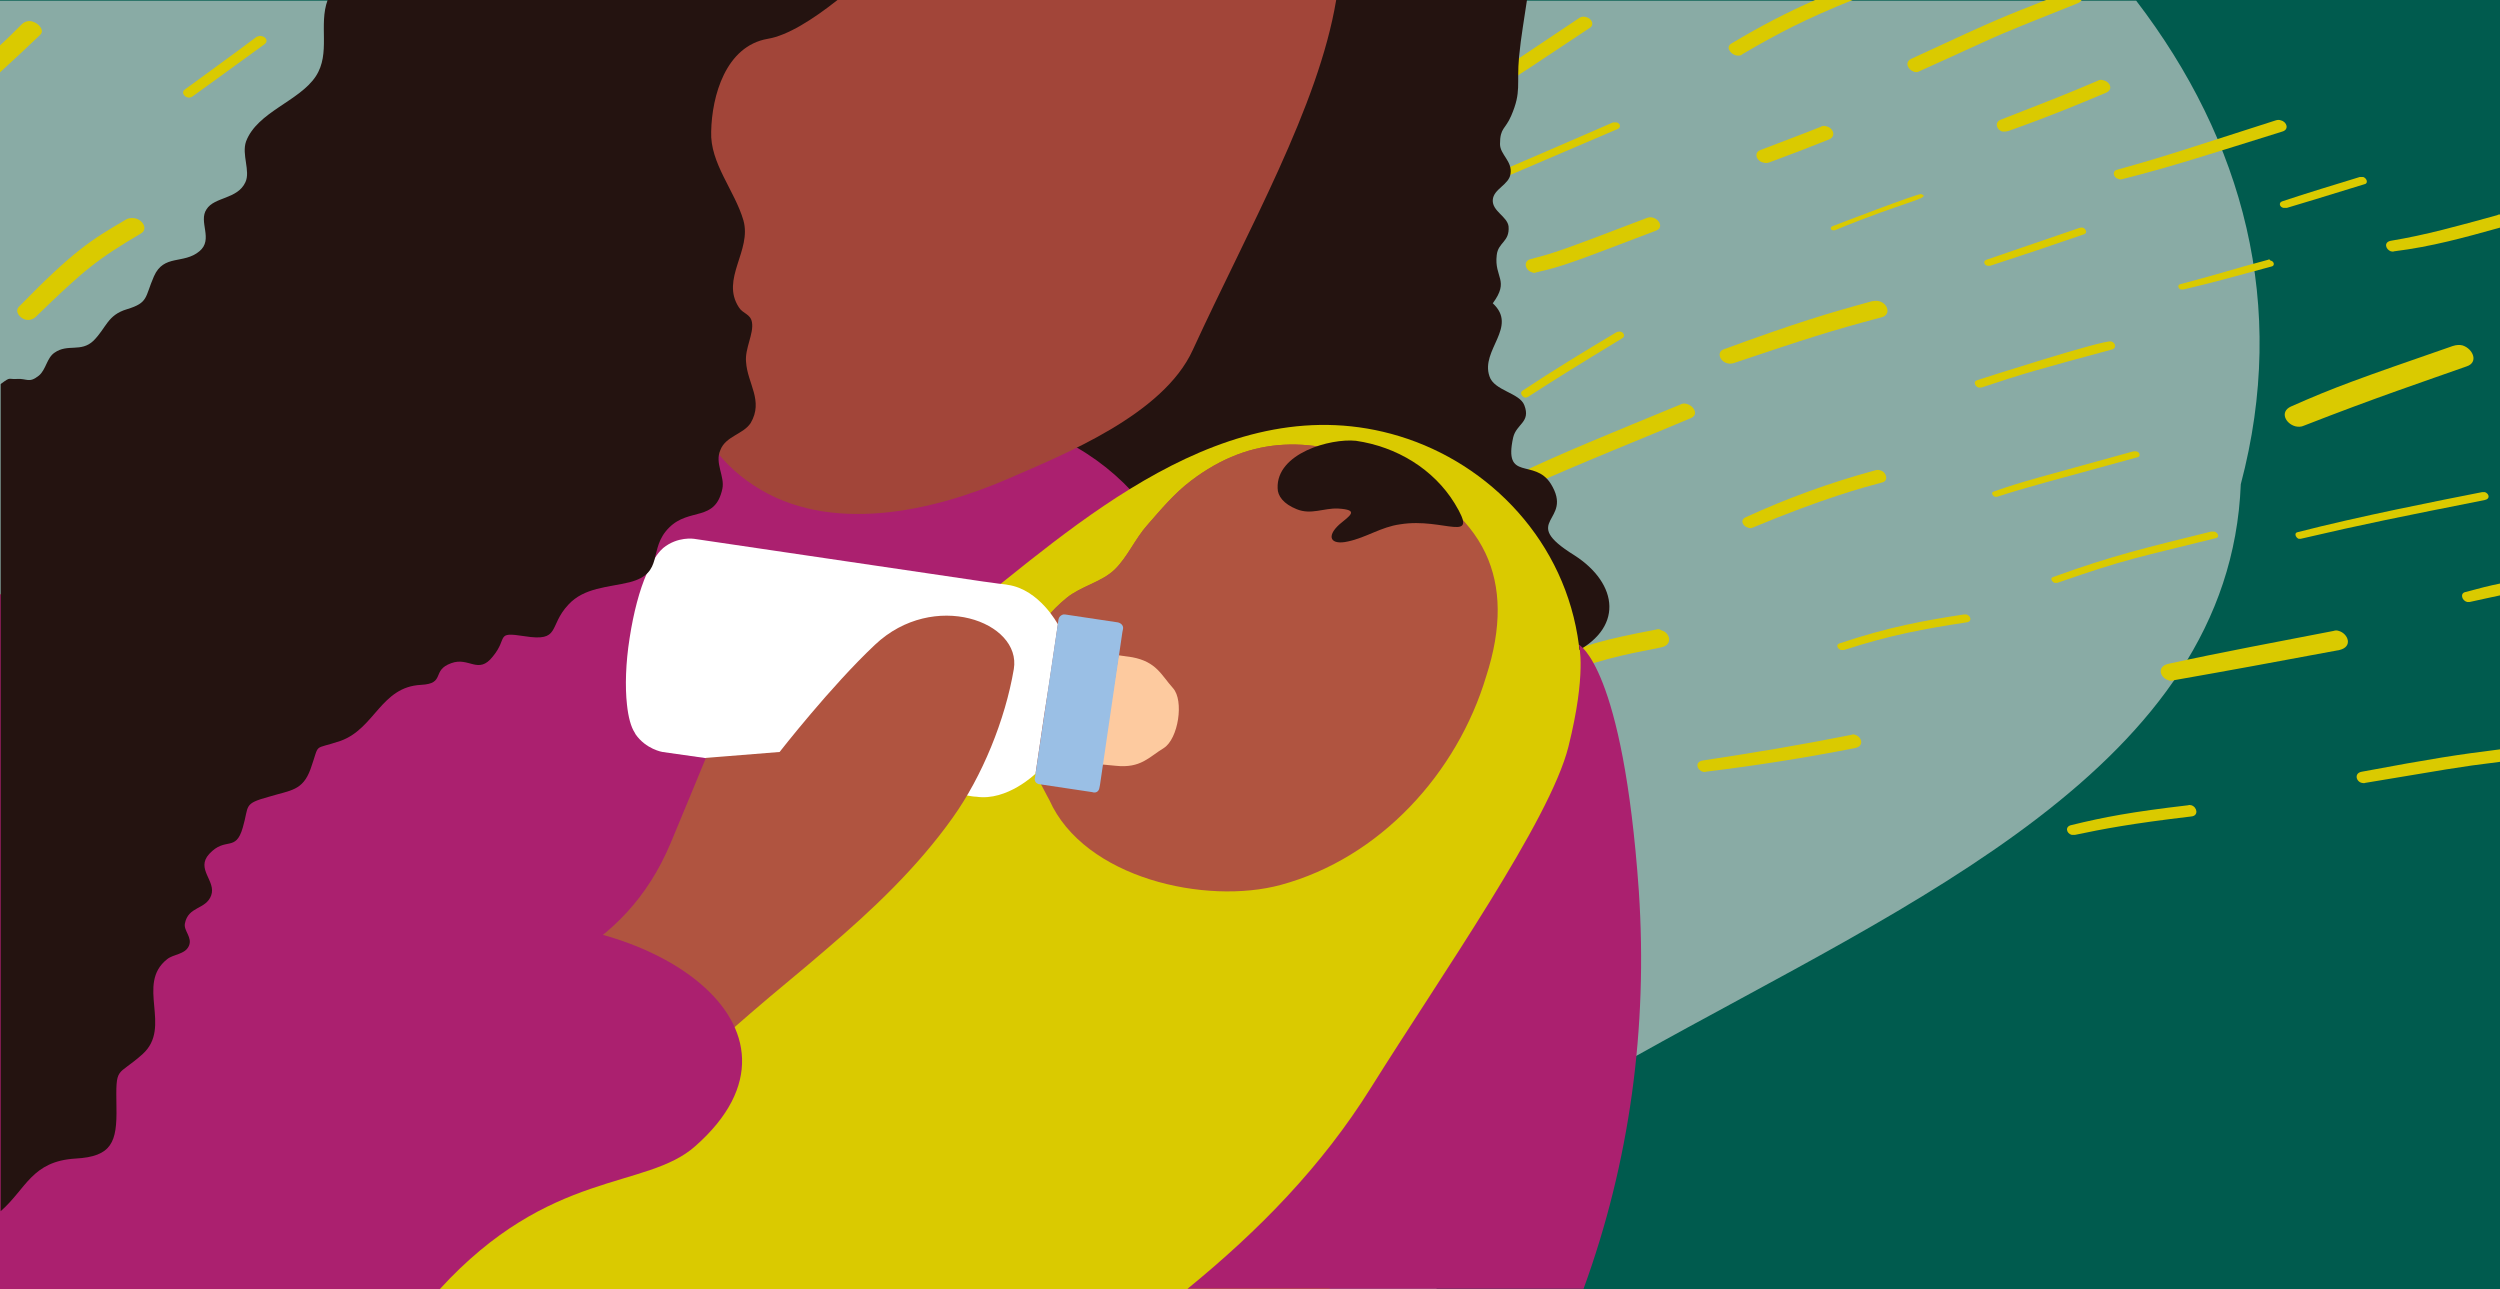 <?xml version="1.0" encoding="utf-8"?>
<!-- Generator: Adobe Illustrator 26.0.3, SVG Export Plug-In . SVG Version: 6.00 Build 0)  -->
<svg version="1.1" xmlns="http://www.w3.org/2000/svg" xmlns:xlink="http://www.w3.org/1999/xlink" x="0px" y="0px"
	 viewBox="0 0 380 196" style="enable-background:new 0 0 380 196;" xml:space="preserve">
<style type="text/css">
	.st0{display:none;}
	.st1{display:inline;}
	.st2{fill:#129548;}
	.st3{fill:#005B4E;}
	.st4{clip-path:url(#SVGID_00000101814270790058694000000004769154528294554775_);fill:#89ABA5;}
	.st5{clip-path:url(#SVGID_00000101814270790058694000000004769154528294554775_);}
	.st6{fill:#DACA00;}
	.st7{clip-path:url(#SVGID_00000101814270790058694000000004769154528294554775_);fill:#241310;}
	.st8{clip-path:url(#SVGID_00000101814270790058694000000004769154528294554775_);fill:#A24539;}
	.st9{clip-path:url(#SVGID_00000101814270790058694000000004769154528294554775_);fill:#AB206F;}
	.st10{clip-path:url(#SVGID_00000101814270790058694000000004769154528294554775_);fill:#DACA00;}
	.st11{clip-path:url(#SVGID_00000101814270790058694000000004769154528294554775_);fill:#B05440;}
	.st12{clip-path:url(#SVGID_00000101814270790058694000000004769154528294554775_);fill:#9FB888;}
	.st13{fill:#AB206F;}
	.st14{fill:#FFFFFF;}
	.st15{fill:#FDCA9F;}
	.st16{fill:#9ABFE5;}
	.st17{fill:#B05440;}
	.st18{fill:#241310;}
</style>
<g id="Layer_1" class="st0">
	<g class="st1">
		<path class="st2" d="M119.8,156.6c14.1-39.5,5.7-72.4,50.8-90.3c45.1-17.9,74.4-29.1,125.7-18.8c36.1,7.2,68.7,29.4,83.7,60.7V0H0
			v196h116.9C114.9,182,115.6,168.4,119.8,156.6z"/>
	</g>
</g>
<g id="Layer_2">
	<rect class="st3" width="380" height="196"/>
	<g>
		<defs>
			<rect id="SVGID_1_" width="380" height="196"/>
		</defs>
		<clipPath id="SVGID_00000176015921028538199310000002281541933810451130_">
			<use xlink:href="#SVGID_1_"  style="overflow:visible;"/>
		</clipPath>
		<path style="clip-path:url(#SVGID_00000176015921028538199310000002281541933810451130_);fill:#89ABA5;" d="M0,196h218.2
			c11.5-10.8,20.6-23.4,30.5-35.5c42-23.5,90.2-44,91.9-86.9c7.2-27.2,0.4-52.2-15.9-73.5H0V196z"/>
		<g style="clip-path:url(#SVGID_00000176015921028538199310000002281541933810451130_);">
			<path class="st6" d="M263.2,6.6c-0.9,0.5-0.3,1.5,0.6,1.8c0.4,0.1,0.8,0.1,1.1-0.2c5.3-3.1,9.5-5.3,16.7-8.2h-5.7
				C271.6,1.9,267.7,3.9,263.2,6.6z"/>
			<path class="st6" d="M223.2,29.1c0.1,0,0.3,0,0.4,0c3.9-1.6,9.4-4,22.3-9.5c0.6-0.3,0.3-0.9-0.2-1c-0.1,0-0.3,0-0.5,0
				c-1.1,0.5-18.9,8.2-22.3,9.6C222.5,28.5,222.7,29,223.2,29.1z"/>
			<path class="st6" d="M251.7,95.7c-7.8,1.5-11.1,2.3-18.1,5.4c-1.3,0.6-0.7,1.9,0.4,2.2c0.3,0.1,0.7,0.1,1,0
				c8.3-3.1,10.9-3.6,17.5-4.9c1.9-0.4,1.3-2.3,0-2.6C252.3,95.6,252,95.6,251.7,95.7z"/>
			<path class="st6" d="M256.4,61.4c-0.3-0.1-0.7-0.1-1,0.1c-10.9,4.5-17.9,7.3-25,10.7c-1.3,0.6-0.6,1.9,0.4,2.1
				c0.3,0.1,0.6,0.1,1-0.1c7.9-3.6,19-8,25.1-10.6C258.3,63.1,257.5,61.7,256.4,61.4z"/>
			<path class="st6" d="M285.8,71.5c-0.2-0.1-0.5-0.1-0.8,0c-7,1.9-13.5,4.3-19.6,7.1c-1,0.4-0.5,1.4,0.3,1.6c0.2,0.1,0.5,0.1,0.7,0
				c10.8-4.5,16.8-6.1,19.8-6.9C287.1,73,286.7,71.7,285.8,71.5z"/>
			<path class="st6" d="M298.9,93.4c-0.1,0-0.2,0-0.4,0c-5.9,0.9-11.5,1.9-18.9,4.4c-0.6,0.2-0.3,0.8,0.2,1c0.1,0,0.3,0,0.5,0
				c7.1-2.3,12.1-3.2,18.6-4.2C299.8,94.5,299.6,93.6,298.9,93.4z"/>
			<path class="st6" d="M258.8,117.3c0.2,0,0.3,0.1,0.5,0c8.1-1,15-2.1,22.7-3.6c1.4-0.3,1-1.7,0-2c-0.2-0.1-0.4-0.1-0.6,0
				c-8.1,1.6-14.1,2.6-22.6,3.9C257.6,115.8,257.9,117,258.8,117.3z"/>
			<path class="st6" d="M245.7,50.5c-4.7,2.8-9.8,5.9-14.3,8.9c-0.4,0.3-0.1,0.8,0.3,1c0.2,0.1,0.4,0,0.6-0.1
				c2.9-1.9,7.7-4.9,14.3-8.9c0.5-0.3,0.2-0.9-0.3-1C246.2,50.4,245.9,50.4,245.7,50.5z"/>
			<path class="st6" d="M213.9,60.4c-0.2-0.1-0.5-0.1-0.7,0c-9.9,3.1-15.6,4.9-23.7,8c-0.8,0.3-0.4,1.2,0.3,1.4
				c0.2,0.1,0.4,0.1,0.6,0C198,67,201,66,214.2,61.9C215.1,61.6,214.7,60.6,213.9,60.4z"/>
			<path class="st6" d="M174.3,7.8c-0.9,0.6-0.4,1.8,0.7,2c0.4,0.1,0.9,0.1,1.3-0.2c0,0,7.9-4.4,17.8-9.7h-6.3
				C180.1,4.1,179.7,4.5,174.3,7.8z"/>
			<path class="st6" d="M197.3,19.2c-0.1,0-0.2,0-0.4,0c-7.9,3.7-12.7,6.3-17.5,9.3c-0.3,0.2-0.1,0.6,0.2,0.7c0.1,0,0.3,0,0.4-0.1
				c5.7-3.3,11.4-6.3,17.3-9.1C198,19.8,197.7,19.3,197.3,19.2z"/>
			<path class="st6" d="M262.5,55.2c0.3,0.1,0.6,0.1,1,0c11-3.7,14.7-4.9,22.6-7c1.3-0.4,0.9-2-0.4-2.4c-0.3-0.1-0.7-0.1-1.2,0
				c-6.6,1.8-11.6,3.3-22.5,7.3C260.9,53.5,261.4,54.9,262.5,55.2z"/>
			<path class="st6" d="M251.3,33.1c-0.3-0.1-0.6-0.1-0.9,0c-14.1,5.4-14.4,5.4-17.8,6.3c-1.1,0.3-0.8,1.7,0.3,2
				c0.2,0.1,0.4,0.1,0.6,0c4.1-0.9,6-1.7,18.1-6.3C252.9,34.7,252.3,33.4,251.3,33.1z"/>
			<path class="st6" d="M227.3,13.6c3.5-2.1,5.5-3.5,14.4-9.4c0.7-0.5,0.2-1.4-0.6-1.6c-0.3-0.1-0.7-0.1-1,0.1
				c-9.3,6.2-10.7,7.2-14.4,9.5c-0.7,0.4-0.2,1.3,0.5,1.5C226.6,13.8,227,13.8,227.3,13.6z"/>
			<path class="st6" d="M189.9,97.8c0.4,0.1,0.8,0.1,1.3-0.1c9.5-3.9,11.3-4,19.1-7.6c1.9-0.9,0.8-2.7-0.6-3.1
				c-0.4-0.1-0.9-0.1-1.3,0.1c-8.2,3.8-10.8,4.1-18.9,7.8C187.7,95.8,188.5,97.5,189.9,97.8z"/>
			<path class="st6" d="M305.3,19.9c6.5-2.3,11-4.2,14.8-5.8c1.2-0.5,0.6-1.7-0.4-1.9c-0.3-0.1-0.6-0.1-0.9,0.1
				c-4.9,2.1-8.3,3.4-14.7,5.9c-1,0.4-0.6,1.6,0.3,1.8C304.7,20,305,20,305.3,19.9z"/>
			<path class="st6" d="M277.6,19.2c-0.3-0.1-0.6-0.1-0.9,0.1c-3,1.2-6,2.3-9.1,3.5c-1.1,0.4-0.6,1.7,0.4,1.9c0.3,0.1,0.6,0.1,0.9,0
				c3-1.1,6.1-2.3,9.1-3.5C279.2,20.7,278.6,19.4,277.6,19.2z"/>
			<path class="st6" d="M348.9,64.8c0.4,0.1,0.9,0.1,1.3-0.1c11-4.3,18.5-6.8,24.7-9c1.9-0.6,1-2.7-0.6-3.2
				c-0.4-0.1-0.9-0.1-1.5,0.1c-14.7,5.1-17.8,6.2-24.6,9.2C346.5,62.6,347.4,64.4,348.9,64.8z"/>
			<path class="st6" d="M344.7,39.5c-6,1.6-6.5,1.9-13.3,3.7c-0.5,0.1-0.3,0.7,0.1,0.8c0.1,0,0.2,0,0.4,0c5.5-1.3,7.4-1.9,13.4-3.5
				c0.5-0.1,0.4-0.8-0.2-0.9C345,39.4,344.9,39.4,344.7,39.5z"/>
			<path class="st6" d="M359.2,26.9c-0.2,0-0.3,0-0.5,0c-3.9,1.2-7.9,2.4-11.8,3.7c-0.6,0.2-0.4,0.9,0.2,1c0.1,0,0.3,0,0.5,0
				c3.4-1,4.6-1.4,11.8-3.6C360,27.9,359.8,27.1,359.2,26.9z"/>
			<path class="st6" d="M303.2,75.5c0.1,0,0.2,0,0.4,0c4.3-1.4,7.8-2.3,21.3-6c0.5-0.1,0.4-0.8-0.2-0.9c-0.1,0-0.3,0-0.4,0
				c-14.1,3.9-17,4.6-21.2,6.1C302.6,74.8,302.8,75.3,303.2,75.5z"/>
			<path class="st6" d="M302.1,40.4c0.1,0,0.3,0,0.4,0c9.7-3.2,4.6-1.5,14.3-4.8c0.5-0.2,0.3-0.8-0.2-1c-0.1,0-0.3,0-0.4,0
				c-11.9,4.1-7.4,2.5-14.3,4.9C301.4,39.7,301.6,40.3,302.1,40.4z"/>
			<path class="st6" d="M300.7,58.9c0.2,0,0.3,0,0.5,0c6.3-2.1,8.4-2.7,19.9-5.8c0.6-0.2,0.5-1-0.2-1.2c0,0,0,0,0,0
				c-1.1-0.3-19.5,5.6-20.4,5.9C299.9,58,300.2,58.7,300.7,58.9z"/>
			<path class="st6" d="M0.1,90.3C0.1,90.3,0,90.3,0.1,90.3L0,92.8c0.3-0.2,0.5-0.3,0.8-0.5C1.7,91.7,1.1,90.6,0.1,90.3z"/>
			<path class="st6" d="M346.7,18.3c-0.2-0.1-0.5-0.1-0.8,0c-12.2,3.9-16.5,5.4-24.1,7.5c-0.8,0.2-0.6,1.2,0.2,1.4
				c0.2,0.1,0.4,0.1,0.7,0c7.2-1.8,13.6-3.9,24.2-7.2C348,19.7,347.6,18.5,346.7,18.3z"/>
			<path class="st6" d="M290.6,8.9c-1.2,0.5-0.6,1.7,0.3,2c0.3,0.1,0.6,0.1,0.9-0.1c12.3-5.5,8.4-4.1,24-10.3
				c0.3-0.1,0.5-0.3,0.6-0.5H311C304.5,2.6,304.8,2.3,290.6,8.9z"/>
			<path class="st6" d="M380,32.6c-0.1,0-0.3,0-0.4,0.1c-6.2,1.7-10.8,3-16.2,3.9c-1.1,0.2-0.8,1.3,0,1.6c0.2,0,0.3,0.1,0.5,0
				c5.7-0.7,10.7-2.1,16.1-3.6V32.6z"/>
			<path class="st6" d="M312.3,88.6c0.1,0,0.3,0,0.4,0c10.6-3.7,12.1-3.8,24.1-6.8c0.6-0.1,0.4-0.8-0.2-1c-0.1,0-0.3,0-0.5,0
				c-9.7,2.4-14.9,3.6-24,6.9C311.6,87.8,311.8,88.4,312.3,88.6z"/>
			<path class="st6" d="M278.5,34.4c-0.4,0.2-0.2,0.6,0.1,0.6c0.1,0,0.2,0,0.3,0c10.6-4.4,14.9-4.9,13.1-5.5v0
				C291.5,29.4,279,34.2,278.5,34.4z"/>
			<path class="st6" d="M377.7,74.8c-0.1,0-0.2,0-0.4,0c-6.6,1.3-18.8,3.7-28.1,6.1c-0.5,0.1-0.3,0.8,0.2,1c0.1,0,0.2,0,0.3,0
				c9.4-2.2,15.4-3.4,28-5.9C378.6,75.8,378.3,75,377.7,74.8z"/>
			<path class="st6" d="M314.9,126.9c0.1,0,0.3,0,0.5,0c4.3-0.9,8.4-1.7,17.7-2.8c1.1-0.1,0.9-1.4,0-1.7c-0.2,0-0.3-0.1-0.5,0
				c-8.6,1-12.8,1.8-17.7,3C313.8,125.6,314.1,126.7,314.9,126.9z"/>
			<path class="st6" d="M355.5,95.9c-0.3-0.1-0.5-0.1-0.8,0c-7.7,1.5-17.4,3.3-25.1,5c-1.8,0.4-1.3,2.1,0,2.5c0.2,0.1,0.5,0.1,0.8,0
				c9.1-1.6,13.9-2.5,25.2-4.6C357.7,98.3,356.9,96.3,355.5,95.9z"/>
			<path class="st6" d="M5.5,48.1c7.3-7.1,9.3-8.7,15.9-12.6c1.1-0.6,0.4-2-0.8-2.3c-0.5-0.1-1-0.1-1.5,0.2
				c-5.3,3.1-7.9,4.7-16.2,13.2c-0.7,0.7,0,1.7,1,2C4.4,48.7,5,48.6,5.5,48.1z"/>
			<path class="st6" d="M69.1,124c0.3,0.1,0.7,0.1,1.1-0.2c4.3-2.4,8.7-5,21.6-9.8c1.2-0.4,0.6-1.8-0.4-2c-0.3-0.1-0.6-0.1-0.9,0
				c-12,4.4-16.7,6.9-22,10.2C67.8,122.8,68.3,123.8,69.1,124z"/>
			<path class="st6" d="M149,12.2c-0.5-0.1-1-0.1-1.6,0.2c-9.1,5.3-12,7.2-16.5,9.8c-1,0.6-0.4,1.9,0.7,2.2c0.4,0.1,0.9,0.1,1.5-0.2
				c4.6-2.4,7.8-4.5,16.7-9.7C151,14,150.3,12.5,149,12.2z"/>
			<path class="st6" d="M135.2,130.5c0.2,0.1,0.5,0.1,0.8,0c5.3-2.1,11.9-4.1,17-5.6c1.1-0.3,0.6-1.5-0.3-1.7
				c-0.2-0.1-0.5-0.1-0.8,0c-4.5,1.3-11.3,3.3-16.9,5.7C133.9,129.3,134.4,130.3,135.2,130.5z"/>
			<path class="st6" d="M158.2,64.3c-6.1,2.3-13.9,7.1-19.1,10.5c-1.1,0.7-0.2,2.1,0.9,2.4c0.4,0.1,0.7,0.1,1.1-0.1
				c3.1-1.5,13.5-7.6,19.2-9.7c1.9-0.7,1-2.7-0.6-3.1C159.2,64.1,158.7,64.1,158.2,64.3z"/>
			<path class="st6" d="M159.8,30c-0.2,0-0.4,0-0.6,0.1c-5.6,2.9-12.3,6.4-17.6,9.7c-0.4,0.2-0.1,0.7,0.3,0.8c0.2,0,0.3,0,0.5-0.1
				c4.9-2.9,10.2-5.7,17.7-9.6C160.5,30.7,160.3,30.2,159.8,30z"/>
			<path class="st6" d="M91.2,139.7c0.2,0,0.3,0.1,0.5,0c6.9-1.9,16.7-5.1,23.9-7.7c0.7-0.3,0.4-1.1-0.2-1.2c-0.2,0-0.4,0-0.6,0
				c-9.2,3.3-17.4,6-23.8,7.8C90.3,138.8,90.6,139.6,91.2,139.7z"/>
			<path class="st6" d="M164.5,97.5c-0.3-0.1-0.6-0.1-0.9,0c-8.9,2.8-19.5,6.1-27.5,9.8c-0.9,0.4-0.5,1.4,0.3,1.6
				c0.2,0.1,0.5,0.1,0.7,0c8.1-3.2,19.1-6.7,27.7-9.4C166,99.1,165.5,97.8,164.5,97.5z"/>
			<path class="st6" d="M134.1,92c-0.3-0.1-0.6-0.1-0.9,0.1c-9.4,4.8-13.4,7.4-19.9,12.6c-0.8,0.6-0.2,1.5,0.6,1.7
				c0.4,0.1,0.7,0.1,1.1-0.2c4.2-3.2,9.3-7.1,19.5-12.2C135.7,93.3,135,92.2,134.1,92z"/>
			<path class="st6" d="M120.4,71.1c0.3,0.1,0.6,0,0.8-0.1c5.1-3.5,10.1-7,15.2-10.5c0.7-0.5,0.2-1.3-0.5-1.4
				c-0.3-0.1-0.6-0.1-0.9,0.1c-5,3.5-10.1,7-15.1,10.6C119.3,70.2,119.7,70.9,120.4,71.1z"/>
			<path class="st6" d="M8.8,168.3c0.8-0.3,0.4-1.1-0.2-1.2c-0.2,0-0.4,0-0.5,0c-2.5,1.1-5.3,2.4-8,3.7v1.5
				C2.7,171.1,5.7,169.7,8.8,168.3z"/>
			<path class="st6" d="M380,113.9c-6.4,0.8-10.3,1.4-21,3.4c-1.2,0.2-0.9,1.5,0,1.7c0.2,0,0.3,0.1,0.5,0c12.1-2,13.9-2.4,20.5-3.2
				V113.9z"/>
			<path class="st6" d="M374.7,90c-0.8,0.2-0.5,1.3,0.3,1.5c0.1,0,0.3,0,0.4,0c1.7-0.4,3.3-0.7,4.6-1v-1.8
				C378.5,89,376.9,89.4,374.7,90z"/>
			<path class="st6" d="M137.5,1.6c0,0,0.1,0,0.2,0c0.1,0,1.5-0.7,3.3-1.6h-2.8c-0.3,0.2-0.6,0.4-1,0.6C136.8,0.8,137,1.5,137.5,1.6
				z"/>
			<path class="st6" d="M177.8,76.2c-0.2,0-0.4,0-0.6,0c-8.5,4.3-10.5,5.4-15.2,7.3c-0.7,0.3-0.4,1,0.2,1.2c0.2,0,0.3,0,0.5,0
				c4.7-1.9,6.3-2.7,15.3-7.2C178.8,77,178.4,76.3,177.8,76.2z"/>
			<path class="st6" d="M0.8,123.2c-0.3-0.1-0.5-0.1-0.8,0v3.1c0.5-0.3,1-0.6,1.6-0.9C2.6,124.8,1.9,123.5,0.8,123.2z"/>
			<path class="st6" d="M6.1,5.3C6.8,4.7,6,3.6,5,3.3C4.5,3.1,3.8,3.2,3.3,3.7C2.2,4.8,1.1,5.9,0,6.9V11C2.1,9.1,4.1,7.2,6.1,5.3z"
				/>
			<path class="st6" d="M39.8,5.5c-0.3-0.1-0.5,0-0.8,0.1c-3.6,2.7-7.2,5.3-10.9,8c-0.6,0.4-0.1,1.1,0.4,1.2c0.2,0.1,0.5,0,0.7-0.1
				c6.4-4.6,7.4-5.4,10.9-7.9C40.9,6.3,40.4,5.6,39.8,5.5z"/>
			<path class="st6" d="M22.5,81.9c0.2,0.1,0.5,0,0.7-0.1c4.4-3.7,5.5-4.5,14.4-11.4c0.6-0.5,0.1-1.1-0.5-1.3
				c-0.3-0.1-0.5,0-0.8,0.1c-8.2,6.3-9.5,7.3-14.3,11.5C21.6,81.2,22,81.8,22.5,81.9z"/>
			<path class="st6" d="M9.8,137.5c0.3,0.1,0.6,0,0.8-0.1c5-2.9,7.3-3.9,18.5-9.3c1-0.5,0.4-1.4-0.3-1.6c-0.2-0.1-0.5-0.1-0.7,0.1
				c-12.3,6-13.5,6.4-18.7,9.6C8.7,136.5,9.2,137.3,9.8,137.5z"/>
			<path class="st6" d="M2.4,75.4c0.4,0.1,0.8,0.1,1.2-0.2c11-7.5,9.9-6.8,23.4-15.6c1-0.6,0.3-1.8-0.7-2c-0.4-0.1-0.9-0.1-1.3,0.2
				C14.8,64.5,10.8,67,1.7,73.5C0.7,74.1,1.4,75.2,2.4,75.4z"/>
			<path class="st6" d="M3.2,112.5c0.4,0.1,0.8,0.1,1.1-0.2c6.2-4.7,8.4-6.5,11.6-8.3c1-0.6,0.3-1.7-0.7-2c-0.4-0.1-0.8-0.1-1.3,0.2
				c-2.9,1.7-5.6,3.7-11.4,8.5C1.7,111.4,2.3,112.3,3.2,112.5z"/>
			<path class="st6" d="M69,82.8c-0.9,0.6-0.3,1.7,0.7,1.9c0.4,0.1,0.8,0.1,1.2-0.2c7.1-4.2,12.2-6.6,17.9-9.5
				c1.4-0.7,0.6-2-0.4-2.3c-0.3-0.1-0.7-0.1-1,0.1C80.1,76.4,75.2,78.8,69,82.8z"/>
			<path class="st6" d="M35.7,89.3c0.2,0.1,0.4,0,0.6-0.1c6.1-3.6,11.9-7.4,17.5-11.2c0.5-0.4,0.1-1-0.4-1.1c-0.2-0.1-0.5,0-0.7,0.1
				c-4.8,3.2-11.1,7.5-17.3,11.2C34.9,88.5,35.2,89.1,35.7,89.3z"/>
			<path class="st6" d="M41.8,49.1c0.3,0.1,0.7,0.1,0.9-0.2c7-5.7,9.2-7.7,13.5-11.6c0.5-0.5,0-1.3-0.8-1.5
				c-0.4-0.1-0.9-0.1-1.3,0.3c-4.7,4.4-7.2,6.5-13,11.4C40.6,48.1,41.1,48.9,41.8,49.1z"/>
			<path class="st6" d="M41.7,30.6c0.3,0.1,0.7,0.1,1-0.2L41.2,29C40.4,29.5,41,30.4,41.7,30.6z"/>
			<path class="st6" d="M107.6,85.8c-11.2,4.6-10,3.6-19,7.5c-1.3,0.6-0.6,1.8,0.4,2.1c0.3,0.1,0.6,0.1,1-0.1
				c10.6-4.2,8.3-2.8,19.2-7.3c1.4-0.6,0.7-2-0.4-2.4C108.3,85.7,108,85.7,107.6,85.8z"/>
			<path class="st6" d="M111.2,5.6c-0.5-0.1-1-0.1-1.4,0.2c-8.4,6.7-14.2,11.7-21.9,20.3c-0.6,0.6,0,1.5,0.8,1.7
				c0.5,0.1,1,0.1,1.4-0.4c9.4-9.2,12.7-12.2,21.9-19.4C113.2,7.1,112.3,5.9,111.2,5.6z"/>
			<path class="st6" d="M114.6,45c-0.5-0.1-1-0.1-1.3,0.2C102,54,99.3,56.3,94.6,60.7c-0.6,0.6,0.1,1.6,1,1.8
				c0.4,0.1,0.8,0.1,1.2-0.2c6.4-5.5,11.9-9.8,18.6-15.1C116.4,46.4,115.6,45.3,114.6,45z"/>
			<path class="st6" d="M57.2,98.7c-0.4-0.1-0.8-0.1-1.2,0.1c-9.1,3.7-15.2,6.4-29.9,13.8c-1.5,0.8-0.7,2.2,0.5,2.5
				c0.4,0.1,0.8,0.1,1.1-0.1c11.4-5.3,15.6-7.7,30-13.6C59.5,100.8,58.6,99.1,57.2,98.7z"/>
			<path class="st6" d="M28.2,183.4c0.2,0.1,0.5,0,0.8-0.1c4.7-2.6,5.7-2.9,14.7-6.7c0.9-0.4,0.4-1.2-0.3-1.4
				c-0.2-0.1-0.4-0.1-0.6,0c-8.6,3.7-10.3,4.3-14.9,7C27.3,182.5,27.6,183.2,28.2,183.4z"/>
			<path class="st6" d="M81.6,44.7c-0.4-0.1-0.8-0.1-1.2,0.2c-7.2,4.7-10.1,4-21.5,12.4C58,58,58.6,59,59.5,59.2
				c0.4,0.1,0.8,0.1,1.1-0.2c12-8.3,14.6-7.6,21.7-12.3C83.2,46.1,82.5,45,81.6,44.7z"/>
			<path class="st6" d="M46,146.2c0.2,0.1,0.5,0.1,0.7-0.1c8.1-4,11-5.2,19-8.6c1-0.5,0.5-1.5-0.3-1.8c-0.2-0.1-0.5-0.1-0.8,0.1
				c-7.5,3.3-11.7,5.1-19.1,8.9C44.8,145.1,45.3,146,46,146.2z"/>
		</g>
		<path style="clip-path:url(#SVGID_00000176015921028538199310000002281541933810451130_);fill:#241310;" d="M230.9,8.6
			c0.3-3.1,0.8-5.8,1.2-8.6h-55.4c-9.8,22-19.1,45.9-18.7,53.1c1.7,28.8,6.3,9,9.9,38.1c3.1,24.9,48.6,58.5,53.2,13.7
			c5.8,0,11.2,5.2,15.9,2.1c6.7,2.7,4.1-4.6,1.7-7.5c8.3-3.8,7.3-10.8,0.6-15.1c-8.7-5.4,0.1-5-3.6-10.9c-2.5-3.9-7.2-0.2-5.7-7
			c0.5-2.1,2.7-2.3,1.7-4.9c-0.7-1.9-4.6-2.2-5.3-4.4c-1.4-4,4.4-7.5,0.5-11.1c2.6-3.5,0.2-3.9,0.6-7.3c0.2-2,2-2,1.8-4.4
			c-0.2-1.5-2.5-2.3-2.4-4c0.1-1.7,2.5-2.3,2.7-4c0.3-1.9-1.6-2.9-1.6-4.5c0-2.5,0.8-2.2,1.7-4.3C231.3,13.9,230.5,12.9,230.9,8.6z"
			/>
		<path style="clip-path:url(#SVGID_00000176015921028538199310000002281541933810451130_);fill:#A24539;" d="M140.7,27.1
			c-0.3-13.8-21.8-23.8-35-22.5C77.4,7.4,54.3,32.8,51,60.3c-2.1,17.7-3.7,40.4,19.1,41.6c18.5,1,29.2-26.9,40-38.6
			c8.4-9.1,20.5-16.5,27.5-26.7C139.8,33.3,140.8,30.1,140.7,27.1"/>
		<path style="clip-path:url(#SVGID_00000176015921028538199310000002281541933810451130_);fill:#AB206F;" d="M134,62.4
			c-18.6,1.2-32.2-1-43.8-3.2c-25.8-5-41.7-9.9-81,23C6.1,84.8,3,87.5,0,90.4V196h183c3.6-13.2,5.4-26.8,5.2-38.3
			C187.5,116.9,191.7,58.7,134,62.4z"/>
		<path style="clip-path:url(#SVGID_00000176015921028538199310000002281541933810451130_);fill:#A24539;" d="M89,0
			c0.8,10.7,7.2,22.6,9.2,33.2c3.4,18.2,4.8,33.1,16.4,40.6c11.4,7.5,27.1,4,38.8-1.1c8.2-3.6,23.4-9.6,27.9-19.5
			c8.5-18.5,19.1-37,21.8-53.2H89z"/>
		<path style="clip-path:url(#SVGID_00000176015921028538199310000002281541933810451130_);fill:#DACA00;" d="M212.7,66.3
			c-26.3-8-49.6,13.9-66.3,27c-25.7,20.2-47.3,46.3-67.3,72.3c-5.7,7.4-12.8,18.3-18.8,30.5h141.6c6.5-8.3,12.4-16.7,17.2-25.1
			c10.7-18.5,23.6-51.5,20.9-72.9C238,82.4,226.5,70.5,212.7,66.3z"/>
		<path style="clip-path:url(#SVGID_00000176015921028538199310000002281541933810451130_);fill:#B05440;" d="M225.8,84.1
			c-2.6-5.5-7.9-9.8-15.7-13.3c-10.3-4.5-19.8-4.8-29.1,2.3c-2.5,1.9-4.5,4.3-6.6,6.7c-1.8,2-3.1,5-5,6.8c-2,1.9-5.1,2.5-7.3,4.3
			c-2.3,1.9-4.3,4.2-5.5,7.1c-2.6,6-1.7,12.4,0.4,18.4c0.6,1.8,2.5,5.2,2.5,5.2c5.3,11.9,23.8,16,35.2,12.9
			c15.1-4.1,26.8-17,31.2-31.7C228.3,95.4,228.2,89.2,225.8,84.1"/>
		<path style="clip-path:url(#SVGID_00000176015921028538199310000002281541933810451130_);fill:#B05440;" d="M221.4,78
			c-4-3.3-8.7-6.1-11.3-7.2c-10.3-4.5-19.8-4.8-29.1,2.3c-2.5,1.9-4.5,4.3-6.6,6.7c-1.8,2-3.1,5-5,6.8c-2,1.9-5.1,2.5-7.3,4.3
			c-2.3,1.9-4.3,4.2-5.5,7.1c-2.6,6-1.7,12.4,0.4,18.4c0.3,0.8,0.9,2.1,1.4,3.1c-0.3-1.2-0.6-2.4-0.7-3.1c-0.3-1.9,0-4.3,1.3-5.8
			c0.4-0.5,1-1,1.6-1.3c2.6-1.1,7.2,0.2,7.4-4c0.1-1.5,0-1.8,0.9-2.8c0.8-0.9,1-1.9,1.3-3c0.4-1.3,0.9-2.7,2.5-2.6
			c0.4,0,0.8,0.1,1.1,0.2c3.3,0.9,7.7-1.2,9.1-3c1.2-1.4,1.7-3.3,2.8-4.7c1.2-1.5,3.2-3.9,4.6-5.2C195.2,80.2,202.8,75.8,221.4,78"
			/>
		<path style="clip-path:url(#SVGID_00000176015921028538199310000002281541933810451130_);fill:#241310;" d="M194.2,74.2
			c0,1.2,0.9,2.4,2.9,3.2c2.2,0.9,4.1-0.2,6.3-0.1c3.2,0.2,1.9,1,0.2,2.4c-2.1,1.9-1.3,3.2,1.3,2.6c2.8-0.6,5-2.2,7.9-2.6
			c6.7-1.1,12.2,3.2,8.3-3.2c-3.2-5.2-8.8-8.6-15-9.5C202.2,66.6,194,68.9,194.2,74.2"/>
		<path style="clip-path:url(#SVGID_00000176015921028538199310000002281541933810451130_);fill:#9FB888;" d="M131.6,144.7
			L131.6,144.7L131.6,144.7z"/>
		<g style="clip-path:url(#SVGID_00000176015921028538199310000002281541933810451130_);">
			<path class="st13" d="M240,98c0,0,1.2,4.3-1.6,15.5c-2.8,11.2-19.3,34.7-30,51.8c-7.5,12-17,21.7-27.9,30.6h60.2
				c7-19.2,9.8-39.6,8.4-60.5C246.7,101.3,240,98,240,98z"/>
			<path class="st14" d="M144.7,120.6L144.7,120.6c0.6,0.1,1.7,0.3,2.2,0.3c0.6,0.1,1.1,0.2,1.5,0.2c4.7,0.7,9-3.5,9-3.5l1.3-8.8
				l0.8-5.1l1.3-8.8c0,0-2.8-5.3-7.6-6c-0.4-0.1-0.9-0.1-1.5-0.2c-0.5-0.1-1.6-0.2-2.2-0.3l0,0c-9.4-1.4-44-6.5-44-6.5
				s-2.5-0.4-4.7,1.4l-0.1,0.1c-0.8,0.7-1.6,2-2.4,3.8c-1.1,2.5-2,5.9-2.6,9.8c-0.6,3.8-0.7,7.4-0.4,10.1c0.2,1.9,0.6,3.4,1.2,4.3
				l0.1,0.2c1.6,2.3,4.1,2.7,4.1,2.7S135.3,119.2,144.7,120.6"/>
			<path class="st15" d="M169.6,116.4c3.8,0.4,5-1.3,7.3-2.7c2.2-1.4,3.1-7.2,1.4-9.1c-1.8-2-2.5-4-6.2-4.7l-2.1-0.3l0,0.1l-1,6.5
				l-0.3,1.7l-1.2,8.2l0,0.1L169.6,116.4z"/>
			<path class="st16" d="M167.1,119.8l0.1-0.5l3.4-23.2l0.1-0.5c0.1-0.5-0.3-0.9-0.8-1l0,0l-8-1.2c-0.1,0-0.2,0-0.3,0
				c-0.3,0.1-0.6,0.3-0.7,0.7l-3.6,24.2c-0.1,0.3,0.1,0.7,0.4,0.8c0.1,0.1,0.2,0.1,0.3,0.1l8,1.2l0,0
				C166.6,120.6,167,120.3,167.1,119.8"/>
			<path class="st17" d="M118.5,114.3c0,0,7.8-10,14.5-16.3c8.9-8.4,22.3-3.5,21.1,3.7c-1.3,7.7-4.8,16.3-9.3,22.6
				c-5.4,7.6-12.2,14-19.1,19.9c-3.8,3.3-7.8,6.5-11.6,9.8c-11.9,10.1-47,45.5-61.7,27.7c-9.1-11,2.4-23.1,12.9-27.1
				c14.7-5.6,29.5-9.3,36.7-26.6c1.8-4.3,5.3-12.8,5.3-12.8L118.5,114.3z"/>
			<path class="st13" d="M71,140.3c-30.8,3-55.3,20-71,37.9V196h66.8c16.8-18.4,31.4-15.1,38.9-21.8
				C126.1,156.2,98.8,137.6,71,140.3z"/>
		</g>
	</g>
	<path class="st18" d="M116.7,5.9c3-0.5,6.8-2.9,10.6-5.9H49.8c-1.4,3.8,0.5,8.1-1.8,11.6c-2.5,3.8-8.9,5.4-10.6,9.9
		c-0.7,2,0.7,4.5-0.1,6.2c-1.2,2.6-4.7,2.2-5.9,4.1c-1.3,1.9,1.1,4.6-1.1,6.4c-2.4,2-5.4,0.4-6.9,3.8c-1.4,3.2-0.8,4-4.1,5
		c-3,0.9-3.1,2.8-5.1,4.8c-1.9,1.8-3.9,0.4-5.9,1.8c-1.2,0.8-1.3,2.6-2.4,3.5c-1.5,1.2-1.8,0.4-3.3,0.5c-1.4,0.1-0.9-0.4-2.4,0.7
		c0,0-0.1,0.1-0.1,0.1v125.7c3.9-3.4,4.7-7.6,11.4-8c5.5-0.3,6.3-2.5,6.2-7.8c-0.1-6.5,0-4.5,4-8.1c4.5-4.1-1.1-10.6,3.7-14.4
		c1-0.8,2.7-0.7,3.3-2c0.6-1.3-0.8-2.3-0.6-3.4c0.5-2.7,3.2-2.1,4-4.3c0.8-2.2-2.4-4-0.3-6.3c2.5-2.7,4-0.2,5.1-4c1-3.4,0-3.6,4-4.7
		c3.3-1,5.1-0.9,6.3-4.2c1.5-4.2,0.2-2.8,4.6-4.3c5.2-1.9,6.1-8.2,12.2-8.5c3.8-0.2,1.5-2.2,4.6-3.3c2.7-1,4.1,1.8,6.3-1
		c2.4-2.9,0.3-3.8,4.8-3.1c5.6,0.9,3.6-1.5,6.7-4.8c2.4-2.6,6-2.6,9.3-3.4c5.4-1.4,2.7-5,6-8.3c3.1-3.1,7-0.8,8.1-5.9
		c0.4-1.9-1.2-3.9-0.3-5.9c0.8-2.1,3.5-2.4,4.6-4.1c2-3.4-0.5-6-0.7-9.3c-0.2-2,1.2-4.3,0.9-6c-0.2-1.3-1.4-1.3-2-2.3
		c-2.8-4.3,2-8.6,0.7-13.2c-1.3-4.5-5.1-8.7-4.9-13.5C108.2,14.6,110.3,7,116.7,5.9z"/>
</g>
</svg>
